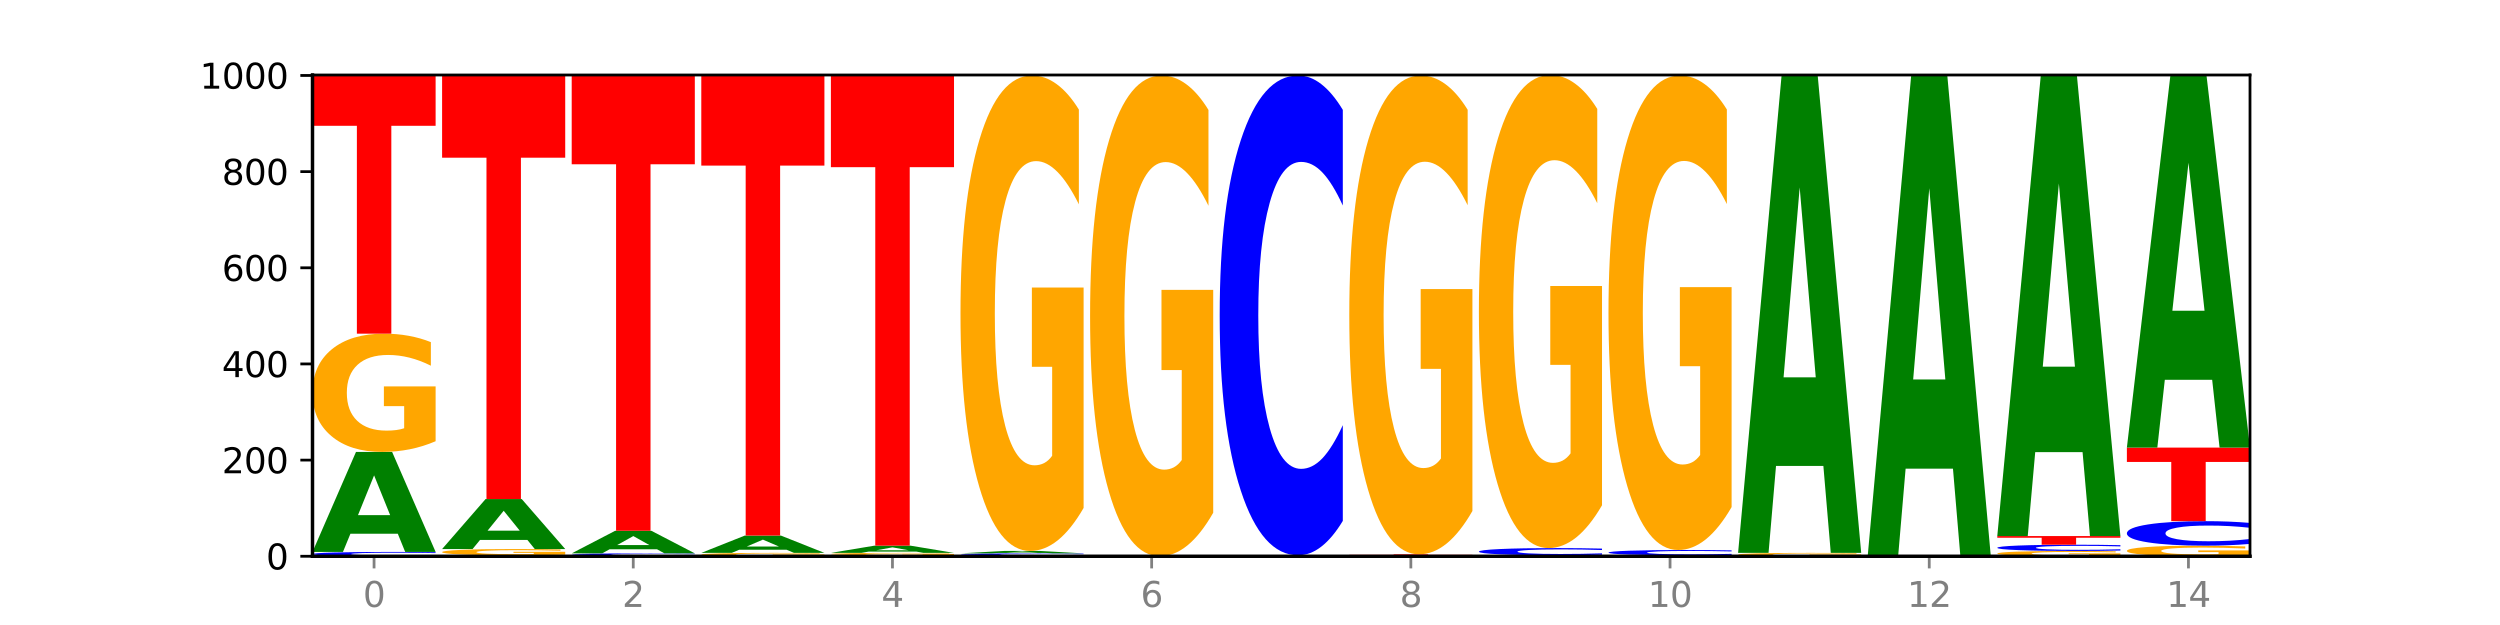 <?xml version="1.0" encoding="utf-8" standalone="no"?>
<!DOCTYPE svg PUBLIC "-//W3C//DTD SVG 1.1//EN"
  "http://www.w3.org/Graphics/SVG/1.1/DTD/svg11.dtd">
<svg xmlns:xlink="http://www.w3.org/1999/xlink" width="720pt" height="180pt" viewBox="0 0 720 180" xmlns="http://www.w3.org/2000/svg" version="1.1">
 <defs>
  <style type="text/css">*{stroke-linejoin: round; stroke-linecap: butt}</style>
 </defs>
 <g id="figure_1">
  <g id="patch_1">
   <path d="M 0 180 
L 720 180 
L 720 0 
L 0 0 
z
" style="fill: #ffffff"/>
  </g>
  <g id="axes_1">
   <g id="patch_2">
    <path d="M 90 160.2 
L 648 160.2 
L 648 21.6 
L 90 21.6 
z
" style="fill: #ffffff"/>
   </g>
   <g id="line2d_1">
    <path d="M 90 160.2 
L 648 160.2 
" clip-path="url(#p5a346dfff7)" style="fill: none; stroke: #000000; stroke-width: 0.5; stroke-linecap: square"/>
   </g>
   <g id="patch_3">
    <path d="M 125.458 160.111 
Q 122.492 160.155 119.285 160.177 
Q 116.078 160.2 112.585 160.2 
Q 102.168 160.2 96.084 160.032 
Q 90 159.864 90 159.577 
Q 90 159.289 96.084 159.122 
Q 102.168 158.954 112.585 158.954 
Q 116.078 158.954 119.285 158.976 
Q 122.492 158.999 125.458 159.043 
L 125.458 159.292 
Q 122.465 159.233 119.562 159.206 
Q 116.658 159.178 113.451 159.178 
Q 107.698 159.178 104.401 159.285 
Q 101.114 159.391 101.114 159.577 
Q 101.114 159.763 104.401 159.869 
Q 107.698 159.976 113.451 159.976 
Q 116.658 159.976 119.562 159.948 
Q 122.465 159.921 125.458 159.862 
L 125.458 160.111 
z
" clip-path="url(#p5a346dfff7)" style="fill: #0000ff"/>
   </g>
   <g id="patch_4">
    <path d="M 114.562 153.707 
L 100.925 153.707 
L 98.772 158.954 
L 90 158.954 
L 102.527 130.154 
L 112.931 130.154 
L 125.458 158.954 
L 116.693 158.954 
L 114.562 153.707 
z
M 103.1 148.362 
L 112.365 148.362 
L 107.74 136.906 
L 103.1 148.362 
z
" clip-path="url(#p5a346dfff7)" style="fill: #008000"/>
   </g>
   <g id="patch_5">
    <path d="M 125.458 127.072 
Q 121.882 128.613 118.036 129.387 
Q 114.19 130.154 110.089 130.154 
Q 100.823 130.154 95.412 125.566 
Q 90 120.979 90 113.134 
Q 90 105.197 95.507 100.645 
Q 101.022 96.092 110.614 96.092 
Q 114.309 96.092 117.694 96.711 
Q 121.088 97.324 124.091 98.534 
L 124.091 105.324 
Q 120.992 103.769 117.925 103.002 
Q 114.857 102.228 111.774 102.228 
Q 106.068 102.228 102.977 105.056 
Q 99.886 107.878 99.886 113.134 
Q 99.886 118.34 102.866 121.183 
Q 105.846 124.018 111.329 124.018 
Q 112.823 124.018 114.102 123.857 
Q 115.382 123.688 116.399 123.336 
L 116.399 116.961 
L 110.558 116.961 
L 110.558 111.283 
L 125.458 111.283 
L 125.458 127.072 
z
" clip-path="url(#p5a346dfff7)" style="fill: #ffa600"/>
   </g>
   <g id="patch_6">
    <path d="M 90 21.738 
L 125.458 21.738 
L 125.458 36.24 
L 112.701 36.24 
L 112.701 96.092 
L 102.781 96.092 
L 102.781 36.24 
L 90 36.24 
L 90 21.738 
z
" clip-path="url(#p5a346dfff7)" style="fill: #ff0000"/>
   </g>
   <g id="patch_7">
    <path d="M 162.783 160.18 
Q 159.817 160.19 156.609 160.195 
Q 153.402 160.2 149.909 160.2 
Q 139.492 160.2 133.408 160.163 
Q 127.324 160.125 127.324 160.062 
Q 127.324 159.998 133.408 159.96 
Q 139.492 159.923 149.909 159.923 
Q 153.402 159.923 156.609 159.928 
Q 159.817 159.933 162.783 159.943 
L 162.783 159.998 
Q 159.79 159.985 156.886 159.979 
Q 153.983 159.973 150.776 159.973 
Q 145.022 159.973 141.726 159.997 
Q 138.438 160.02 138.438 160.062 
Q 138.438 160.103 141.726 160.127 
Q 145.022 160.15 150.776 160.15 
Q 153.983 160.15 156.886 160.144 
Q 159.79 160.138 162.783 160.125 
L 162.783 160.18 
z
" clip-path="url(#p5a346dfff7)" style="fill: #0000ff"/>
   </g>
   <g id="patch_8">
    <path d="M 162.783 159.76 
Q 159.207 159.842 155.36 159.883 
Q 151.514 159.923 147.414 159.923 
Q 138.148 159.923 132.736 159.681 
Q 127.324 159.438 127.324 159.024 
Q 127.324 158.604 132.831 158.364 
Q 138.346 158.123 147.938 158.123 
Q 151.633 158.123 155.019 158.156 
Q 158.412 158.188 161.416 158.252 
L 161.416 158.611 
Q 158.317 158.529 155.249 158.488 
Q 152.182 158.447 149.098 158.447 
Q 143.393 158.447 140.301 158.597 
Q 137.21 158.746 137.21 159.024 
Q 137.21 159.299 140.19 159.449 
Q 143.17 159.599 148.653 159.599 
Q 150.147 159.599 151.427 159.59 
Q 152.706 159.581 153.723 159.563 
L 153.723 159.226 
L 147.883 159.226 
L 147.883 158.926 
L 162.783 158.926 
L 162.783 159.76 
z
" clip-path="url(#p5a346dfff7)" style="fill: #ffa600"/>
   </g>
   <g id="patch_9">
    <path d="M 151.886 155.5 
L 138.25 155.5 
L 136.097 158.123 
L 127.324 158.123 
L 139.852 143.723 
L 150.255 143.723 
L 162.783 158.123 
L 154.018 158.123 
L 151.886 155.5 
z
M 140.425 152.827 
L 149.69 152.827 
L 145.064 147.099 
L 140.425 152.827 
z
" clip-path="url(#p5a346dfff7)" style="fill: #008000"/>
   </g>
   <g id="patch_10">
    <path d="M 127.324 21.6 
L 162.783 21.6 
L 162.783 45.417 
L 150.026 45.417 
L 150.026 143.723 
L 140.106 143.723 
L 140.106 45.417 
L 127.324 45.417 
L 127.324 21.6 
z
" clip-path="url(#p5a346dfff7)" style="fill: #ff0000"/>
   </g>
   <g id="patch_11">
    <path d="M 200.107 160.175 
Q 196.531 160.187 192.685 160.194 
Q 188.839 160.2 184.738 160.2 
Q 175.472 160.2 170.061 160.163 
Q 164.649 160.125 164.649 160.062 
Q 164.649 159.997 170.156 159.96 
Q 175.671 159.923 185.263 159.923 
Q 188.958 159.923 192.343 159.928 
Q 195.736 159.933 198.74 159.943 
L 198.74 159.998 
Q 195.641 159.985 192.574 159.979 
Q 189.506 159.973 186.423 159.973 
Q 180.717 159.973 177.626 159.996 
Q 174.535 160.019 174.535 160.062 
Q 174.535 160.104 177.515 160.127 
Q 180.495 160.15 185.978 160.15 
Q 187.472 160.15 188.751 160.149 
Q 190.031 160.147 191.048 160.145 
L 191.048 160.093 
L 185.207 160.093 
L 185.207 160.047 
L 200.107 160.047 
L 200.107 160.175 
z
" clip-path="url(#p5a346dfff7)" style="fill: #ffa600"/>
   </g>
   <g id="patch_12">
    <path d="M 200.107 159.883 
Q 197.141 159.903 193.934 159.913 
Q 190.727 159.923 187.233 159.923 
Q 176.817 159.923 170.733 159.848 
Q 164.649 159.774 164.649 159.646 
Q 164.649 159.518 170.733 159.444 
Q 176.817 159.369 187.233 159.369 
Q 190.727 159.369 193.934 159.379 
Q 197.141 159.389 200.107 159.409 
L 200.107 159.519 
Q 197.114 159.493 194.211 159.481 
Q 191.307 159.469 188.1 159.469 
Q 182.347 159.469 179.05 159.516 
Q 175.762 159.563 175.762 159.646 
Q 175.762 159.729 179.05 159.776 
Q 182.347 159.823 188.1 159.823 
Q 191.307 159.823 194.211 159.811 
Q 197.114 159.799 200.107 159.773 
L 200.107 159.883 
z
" clip-path="url(#p5a346dfff7)" style="fill: #0000ff"/>
   </g>
   <g id="patch_13">
    <path d="M 189.211 158.184 
L 175.574 158.184 
L 173.421 159.369 
L 164.649 159.369 
L 177.176 152.862 
L 187.58 152.862 
L 200.107 159.369 
L 191.342 159.369 
L 189.211 158.184 
z
M 177.749 156.976 
L 187.014 156.976 
L 182.389 154.387 
L 177.749 156.976 
z
" clip-path="url(#p5a346dfff7)" style="fill: #008000"/>
   </g>
   <g id="patch_14">
    <path d="M 164.649 21.738 
L 200.107 21.738 
L 200.107 47.311 
L 187.35 47.311 
L 187.35 152.862 
L 177.43 152.862 
L 177.43 47.311 
L 164.649 47.311 
L 164.649 21.738 
z
" clip-path="url(#p5a346dfff7)" style="fill: #ff0000"/>
   </g>
   <g id="patch_15">
    <path d="M 237.431 160.112 
Q 233.855 160.156 230.009 160.178 
Q 226.163 160.2 222.063 160.2 
Q 212.797 160.2 207.385 160.069 
Q 201.973 159.939 201.973 159.716 
Q 201.973 159.49 207.48 159.36 
Q 212.995 159.231 222.587 159.231 
Q 226.282 159.231 229.668 159.248 
Q 233.061 159.266 236.065 159.3 
L 236.065 159.493 
Q 232.965 159.449 229.898 159.427 
Q 226.831 159.405 223.747 159.405 
Q 218.041 159.405 214.95 159.486 
Q 211.859 159.566 211.859 159.716 
Q 211.859 159.864 214.839 159.945 
Q 217.819 160.025 223.302 160.025 
Q 224.796 160.025 226.076 160.021 
Q 227.355 160.016 228.372 160.006 
L 228.372 159.825 
L 222.531 159.825 
L 222.531 159.663 
L 237.431 159.663 
L 237.431 160.112 
z
" clip-path="url(#p5a346dfff7)" style="fill: #ffa600"/>
   </g>
   <g id="patch_16">
    <path d="M 226.535 158.323 
L 212.899 158.323 
L 210.745 159.231 
L 201.973 159.231 
L 214.501 154.246 
L 224.904 154.246 
L 237.431 159.231 
L 228.667 159.231 
L 226.535 158.323 
z
M 215.073 157.398 
L 224.339 157.398 
L 219.713 155.415 
L 215.073 157.398 
z
" clip-path="url(#p5a346dfff7)" style="fill: #008000"/>
   </g>
   <g id="patch_17">
    <path d="M 201.973 21.877 
L 237.431 21.877 
L 237.431 47.693 
L 224.675 47.693 
L 224.675 154.246 
L 214.755 154.246 
L 214.755 47.693 
L 201.973 47.693 
L 201.973 21.877 
z
" clip-path="url(#p5a346dfff7)" style="fill: #ff0000"/>
   </g>
   <g id="patch_18">
    <path d="M 274.756 160.18 
Q 271.79 160.19 268.583 160.195 
Q 265.375 160.2 261.882 160.2 
Q 251.465 160.2 245.382 160.163 
Q 239.298 160.125 239.298 160.062 
Q 239.298 159.998 245.382 159.96 
Q 251.465 159.923 261.882 159.923 
Q 265.375 159.923 268.583 159.928 
Q 271.79 159.933 274.756 159.943 
L 274.756 159.998 
Q 271.763 159.985 268.86 159.979 
Q 265.956 159.973 262.749 159.973 
Q 256.995 159.973 253.699 159.997 
Q 250.411 160.02 250.411 160.062 
Q 250.411 160.103 253.699 160.127 
Q 256.995 160.15 262.749 160.15 
Q 265.956 160.15 268.86 160.144 
Q 271.763 160.138 274.756 160.125 
L 274.756 160.18 
z
" clip-path="url(#p5a346dfff7)" style="fill: #0000ff"/>
   </g>
   <g id="patch_19">
    <path d="M 274.756 159.86 
Q 271.18 159.892 267.334 159.907 
Q 263.487 159.923 259.387 159.923 
Q 250.121 159.923 244.709 159.83 
Q 239.298 159.737 239.298 159.577 
Q 239.298 159.416 244.805 159.323 
Q 250.32 159.231 259.911 159.231 
Q 263.607 159.231 266.992 159.243 
Q 270.385 159.256 273.389 159.28 
L 273.389 159.418 
Q 270.29 159.387 267.222 159.371 
Q 264.155 159.355 261.072 159.355 
Q 255.366 159.355 252.275 159.413 
Q 249.183 159.47 249.183 159.577 
Q 249.183 159.683 252.163 159.741 
Q 255.143 159.798 260.627 159.798 
Q 262.121 159.798 263.4 159.795 
Q 264.679 159.792 265.697 159.785 
L 265.697 159.655 
L 259.856 159.655 
L 259.856 159.54 
L 274.756 159.54 
L 274.756 159.86 
z
" clip-path="url(#p5a346dfff7)" style="fill: #ffa600"/>
   </g>
   <g id="patch_20">
    <path d="M 263.86 158.852 
L 250.223 158.852 
L 248.07 159.231 
L 239.298 159.231 
L 251.825 157.154 
L 262.228 157.154 
L 274.756 159.231 
L 265.991 159.231 
L 263.86 158.852 
z
M 252.398 158.467 
L 261.663 158.467 
L 257.038 157.641 
L 252.398 158.467 
z
" clip-path="url(#p5a346dfff7)" style="fill: #008000"/>
   </g>
   <g id="patch_21">
    <path d="M 239.298 21.738 
L 274.756 21.738 
L 274.756 48.148 
L 261.999 48.148 
L 261.999 157.154 
L 252.079 157.154 
L 252.079 48.148 
L 239.298 48.148 
L 239.298 21.738 
z
" clip-path="url(#p5a346dfff7)" style="fill: #ff0000"/>
   </g>
   <g id="patch_22">
    <path d="M 276.622 159.923 
L 312.08 159.923 
L 312.08 159.977 
L 299.324 159.977 
L 299.324 160.2 
L 289.404 160.2 
L 289.404 159.977 
L 276.622 159.977 
L 276.622 159.923 
z
" clip-path="url(#p5a346dfff7)" style="fill: #ff0000"/>
   </g>
   <g id="patch_23">
    <path d="M 312.08 159.883 
Q 309.114 159.903 305.907 159.913 
Q 302.7 159.923 299.207 159.923 
Q 288.79 159.923 282.706 159.848 
Q 276.622 159.774 276.622 159.646 
Q 276.622 159.518 282.706 159.444 
Q 288.79 159.369 299.207 159.369 
Q 302.7 159.369 305.907 159.379 
Q 309.114 159.389 312.08 159.409 
L 312.08 159.519 
Q 309.087 159.493 306.184 159.481 
Q 303.28 159.469 300.073 159.469 
Q 294.32 159.469 291.023 159.516 
Q 287.736 159.563 287.736 159.646 
Q 287.736 159.729 291.023 159.776 
Q 294.32 159.823 300.073 159.823 
Q 303.28 159.823 306.184 159.811 
Q 309.087 159.799 312.08 159.773 
L 312.08 159.883 
z
" clip-path="url(#p5a346dfff7)" style="fill: #0000ff"/>
   </g>
   <g id="patch_24">
    <path d="M 301.184 159.243 
L 287.547 159.243 
L 285.394 159.369 
L 276.622 159.369 
L 289.15 158.677 
L 299.553 158.677 
L 312.08 159.369 
L 303.315 159.369 
L 301.184 159.243 
z
M 289.722 159.115 
L 298.987 159.115 
L 294.362 158.839 
L 289.722 159.115 
z
" clip-path="url(#p5a346dfff7)" style="fill: #008000"/>
   </g>
   <g id="patch_25">
    <path d="M 312.08 146.287 
Q 308.504 152.482 304.658 155.594 
Q 300.812 158.677 296.711 158.677 
Q 287.445 158.677 282.034 140.234 
Q 276.622 121.79 276.622 90.25 
Q 276.622 58.342 282.129 40.04 
Q 287.644 21.738 297.236 21.738 
Q 300.931 21.738 304.316 24.228 
Q 307.71 26.689 310.713 31.554 
L 310.713 58.851 
Q 307.614 52.6 304.547 49.517 
Q 301.479 46.405 298.396 46.405 
Q 292.69 46.405 289.599 57.776 
Q 286.508 69.12 286.508 90.25 
Q 286.508 111.183 289.488 122.611 
Q 292.468 134.01 297.951 134.01 
Q 299.445 134.01 300.724 133.36 
Q 302.004 132.681 303.021 131.267 
L 303.021 105.638 
L 297.18 105.638 
L 297.18 82.811 
L 312.08 82.811 
L 312.08 146.287 
z
" clip-path="url(#p5a346dfff7)" style="fill: #ffa600"/>
   </g>
   <g id="patch_26">
    <path d="M 349.405 147.672 
Q 345.829 153.936 341.982 157.082 
Q 338.136 160.2 334.036 160.2 
Q 324.77 160.2 319.358 141.552 
Q 313.946 122.903 313.946 91.012 
Q 313.946 58.749 319.454 40.244 
Q 324.969 21.738 334.56 21.738 
Q 338.255 21.738 341.641 24.255 
Q 345.034 26.744 348.038 31.663 
L 348.038 59.264 
Q 344.939 52.943 341.871 49.825 
Q 338.804 46.679 335.72 46.679 
Q 330.015 46.679 326.923 58.177 
Q 323.832 69.647 323.832 91.012 
Q 323.832 112.177 326.812 123.733 
Q 329.792 135.259 335.275 135.259 
Q 336.769 135.259 338.049 134.601 
Q 339.328 133.915 340.345 132.485 
L 340.345 106.572 
L 334.505 106.572 
L 334.505 83.49 
L 349.405 83.49 
L 349.405 147.672 
z
" clip-path="url(#p5a346dfff7)" style="fill: #ffa600"/>
   </g>
   <g id="patch_27">
    <path d="M 375.833 160.15 
L 362.196 160.15 
L 360.043 160.2 
L 351.271 160.2 
L 363.798 159.923 
L 374.202 159.923 
L 386.729 160.2 
L 377.964 160.2 
L 375.833 160.15 
z
M 364.371 160.098 
L 373.636 160.098 
L 369.011 159.988 
L 364.371 160.098 
z
" clip-path="url(#p5a346dfff7)" style="fill: #008000"/>
   </g>
   <g id="patch_28">
    <path d="M 386.729 150.018 
Q 383.763 154.928 380.556 157.411 
Q 377.349 159.923 373.856 159.923 
Q 363.439 159.923 357.355 141.312 
Q 351.271 122.701 351.271 90.874 
Q 351.271 58.932 357.355 40.35 
Q 363.439 21.738 373.856 21.738 
Q 377.349 21.738 380.556 24.25 
Q 383.763 26.734 386.729 31.643 
L 386.729 59.189 
Q 383.736 52.681 380.833 49.655 
Q 377.929 46.629 374.722 46.629 
Q 368.969 46.629 365.672 58.418 
Q 362.385 70.179 362.385 90.874 
Q 362.385 111.483 365.672 123.272 
Q 368.969 135.032 374.722 135.032 
Q 377.929 135.032 380.833 132.006 
Q 383.736 128.952 386.729 122.444 
L 386.729 150.018 
z
" clip-path="url(#p5a346dfff7)" style="fill: #0000ff"/>
   </g>
   <g id="patch_29">
    <path d="M 413.157 160.15 
L 399.521 160.15 
L 397.367 160.2 
L 388.595 160.2 
L 401.123 159.923 
L 411.526 159.923 
L 424.054 160.2 
L 415.289 160.2 
L 413.157 160.15 
z
M 401.695 160.098 
L 410.961 160.098 
L 406.335 159.988 
L 401.695 160.098 
z
" clip-path="url(#p5a346dfff7)" style="fill: #008000"/>
   </g>
   <g id="patch_30">
    <path d="M 388.595 159.646 
L 424.054 159.646 
L 424.054 159.7 
L 411.297 159.7 
L 411.297 159.923 
L 401.377 159.923 
L 401.377 159.7 
L 388.595 159.7 
L 388.595 159.646 
z
" clip-path="url(#p5a346dfff7)" style="fill: #ff0000"/>
   </g>
   <g id="patch_31">
    <path d="M 424.054 147.169 
Q 420.477 153.407 416.631 156.541 
Q 412.785 159.646 408.685 159.646 
Q 399.419 159.646 394.007 141.072 
Q 388.595 122.499 388.595 90.735 
Q 388.595 58.601 394.102 40.17 
Q 399.617 21.738 409.209 21.738 
Q 412.904 21.738 416.29 24.245 
Q 419.683 26.724 422.687 31.624 
L 422.687 59.114 
Q 419.587 52.818 416.52 49.713 
Q 413.453 46.58 410.369 46.58 
Q 404.664 46.58 401.572 58.031 
Q 398.481 69.455 398.481 90.735 
Q 398.481 111.816 401.461 123.325 
Q 404.441 134.805 409.924 134.805 
Q 411.418 134.805 412.698 134.15 
Q 413.977 133.466 414.994 132.042 
L 414.994 106.232 
L 409.153 106.232 
L 409.153 83.243 
L 424.054 83.243 
L 424.054 147.169 
z
" clip-path="url(#p5a346dfff7)" style="fill: #ffa600"/>
   </g>
   <g id="patch_32">
    <path d="M 450.482 160.15 
L 436.845 160.15 
L 434.692 160.2 
L 425.92 160.2 
L 438.447 159.923 
L 448.85 159.923 
L 461.378 160.2 
L 452.613 160.2 
L 450.482 160.15 
z
M 439.02 160.098 
L 448.285 160.098 
L 443.66 159.988 
L 439.02 160.098 
z
" clip-path="url(#p5a346dfff7)" style="fill: #008000"/>
   </g>
   <g id="patch_33">
    <path d="M 461.378 159.774 
Q 458.412 159.848 455.205 159.885 
Q 451.997 159.923 448.504 159.923 
Q 438.088 159.923 432.004 159.643 
Q 425.92 159.364 425.92 158.885 
Q 425.92 158.405 432.004 158.126 
Q 438.088 157.846 448.504 157.846 
Q 451.997 157.846 455.205 157.884 
Q 458.412 157.921 461.378 157.995 
L 461.378 158.409 
Q 458.385 158.311 455.482 158.266 
Q 452.578 158.22 449.371 158.22 
Q 443.618 158.22 440.321 158.397 
Q 437.033 158.574 437.033 158.885 
Q 437.033 159.195 440.321 159.372 
Q 443.618 159.549 449.371 159.549 
Q 452.578 159.549 455.482 159.503 
Q 458.385 159.458 461.378 159.36 
L 461.378 159.774 
z
" clip-path="url(#p5a346dfff7)" style="fill: #0000ff"/>
   </g>
   <g id="patch_34">
    <path d="M 461.378 145.519 
Q 457.802 151.683 453.956 154.778 
Q 450.11 157.846 446.009 157.846 
Q 436.743 157.846 431.331 139.496 
Q 425.92 121.146 425.92 89.765 
Q 425.92 58.019 431.427 39.809 
Q 436.942 21.6 446.533 21.6 
Q 450.229 21.6 453.614 24.077 
Q 457.007 26.525 460.011 31.366 
L 460.011 58.525 
Q 456.912 52.305 453.844 49.238 
Q 450.777 46.142 447.694 46.142 
Q 441.988 46.142 438.897 57.456 
Q 435.805 68.742 435.805 89.765 
Q 435.805 110.592 438.785 121.962 
Q 441.765 133.304 447.249 133.304 
Q 448.743 133.304 450.022 132.657 
Q 451.302 131.982 452.319 130.574 
L 452.319 105.076 
L 446.478 105.076 
L 446.478 82.363 
L 461.378 82.363 
L 461.378 145.519 
z
" clip-path="url(#p5a346dfff7)" style="fill: #ffa600"/>
   </g>
   <g id="patch_35">
    <path d="M 463.244 159.923 
L 498.702 159.923 
L 498.702 159.977 
L 485.946 159.977 
L 485.946 160.2 
L 476.026 160.2 
L 476.026 159.977 
L 463.244 159.977 
L 463.244 159.923 
z
" clip-path="url(#p5a346dfff7)" style="fill: #ff0000"/>
   </g>
   <g id="patch_36">
    <path d="M 498.702 159.814 
Q 495.736 159.868 492.529 159.895 
Q 489.322 159.923 485.829 159.923 
Q 475.412 159.923 469.328 159.718 
Q 463.244 159.513 463.244 159.162 
Q 463.244 158.81 469.328 158.605 
Q 475.412 158.4 485.829 158.4 
Q 489.322 158.4 492.529 158.428 
Q 495.736 158.455 498.702 158.509 
L 498.702 158.813 
Q 495.71 158.741 492.806 158.708 
Q 489.903 158.674 486.695 158.674 
Q 480.942 158.674 477.645 158.804 
Q 474.358 158.934 474.358 159.162 
Q 474.358 159.389 477.645 159.519 
Q 480.942 159.649 486.695 159.649 
Q 489.903 159.649 492.806 159.615 
Q 495.71 159.582 498.702 159.51 
L 498.702 159.814 
z
" clip-path="url(#p5a346dfff7)" style="fill: #0000ff"/>
   </g>
   <g id="patch_37">
    <path d="M 498.702 146.035 
Q 495.126 152.218 491.28 155.323 
Q 487.434 158.4 483.333 158.4 
Q 474.068 158.4 468.656 139.994 
Q 463.244 121.588 463.244 90.112 
Q 463.244 58.268 468.751 40.003 
Q 474.266 21.738 483.858 21.738 
Q 487.553 21.738 490.938 24.223 
Q 494.332 26.679 497.336 31.534 
L 497.336 58.776 
Q 494.236 52.537 491.169 49.46 
Q 488.101 46.355 485.018 46.355 
Q 479.312 46.355 476.221 57.704 
Q 473.13 69.024 473.13 90.112 
Q 473.13 111.002 476.11 122.407 
Q 479.09 133.783 484.573 133.783 
Q 486.067 133.783 487.347 133.134 
Q 488.626 132.457 489.643 131.045 
L 489.643 105.469 
L 483.802 105.469 
L 483.802 82.687 
L 498.702 82.687 
L 498.702 146.035 
z
" clip-path="url(#p5a346dfff7)" style="fill: #ffa600"/>
   </g>
   <g id="patch_38">
    <path d="M 536.027 160.112 
Q 532.451 160.156 528.605 160.178 
Q 524.758 160.2 520.658 160.2 
Q 511.392 160.2 505.98 160.069 
Q 500.569 159.939 500.569 159.716 
Q 500.569 159.49 506.076 159.36 
Q 511.591 159.231 521.182 159.231 
Q 524.878 159.231 528.263 159.248 
Q 531.656 159.266 534.66 159.3 
L 534.66 159.493 
Q 531.561 159.449 528.493 159.427 
Q 525.426 159.405 522.343 159.405 
Q 516.637 159.405 513.546 159.486 
Q 510.454 159.566 510.454 159.716 
Q 510.454 159.864 513.434 159.945 
Q 516.414 160.025 521.898 160.025 
Q 523.391 160.025 524.671 160.021 
Q 525.95 160.016 526.968 160.006 
L 526.968 159.825 
L 521.127 159.825 
L 521.127 159.663 
L 536.027 159.663 
L 536.027 160.112 
z
" clip-path="url(#p5a346dfff7)" style="fill: #ffa600"/>
   </g>
   <g id="patch_39">
    <path d="M 525.13 134.184 
L 511.494 134.184 
L 509.341 159.231 
L 500.569 159.231 
L 513.096 21.738 
L 523.499 21.738 
L 536.027 159.231 
L 527.262 159.231 
L 525.13 134.184 
z
M 513.669 108.666 
L 522.934 108.666 
L 518.309 53.975 
L 513.669 108.666 
z
" clip-path="url(#p5a346dfff7)" style="fill: #008000"/>
   </g>
   <g id="patch_40">
    <path d="M 562.455 134.977 
L 548.818 134.977 
L 546.665 160.2 
L 537.893 160.2 
L 550.42 21.738 
L 560.824 21.738 
L 573.351 160.2 
L 564.586 160.2 
L 562.455 134.977 
z
M 550.993 109.278 
L 560.258 109.278 
L 555.633 54.202 
L 550.993 109.278 
z
" clip-path="url(#p5a346dfff7)" style="fill: #008000"/>
   </g>
   <g id="patch_41">
    <path d="M 610.676 160.062 
Q 607.1 160.131 603.253 160.166 
Q 599.407 160.2 595.307 160.2 
Q 586.041 160.2 580.629 159.995 
Q 575.217 159.79 575.217 159.439 
Q 575.217 159.084 580.724 158.88 
Q 586.239 158.677 595.831 158.677 
Q 599.526 158.677 602.912 158.705 
Q 606.305 158.732 609.309 158.786 
L 609.309 159.09 
Q 606.21 159.02 603.142 158.986 
Q 600.075 158.951 596.991 158.951 
Q 591.286 158.951 588.194 159.078 
Q 585.103 159.204 585.103 159.439 
Q 585.103 159.672 588.083 159.799 
Q 591.063 159.926 596.546 159.926 
Q 598.04 159.926 599.32 159.918 
Q 600.599 159.911 601.616 159.895 
L 601.616 159.61 
L 595.776 159.61 
L 595.776 159.356 
L 610.676 159.356 
L 610.676 160.062 
z
" clip-path="url(#p5a346dfff7)" style="fill: #ffa600"/>
   </g>
   <g id="patch_42">
    <path d="M 610.676 158.548 
Q 607.71 158.612 604.502 158.644 
Q 601.295 158.677 597.802 158.677 
Q 587.385 158.677 581.301 158.434 
Q 575.217 158.192 575.217 157.777 
Q 575.217 157.361 581.301 157.119 
Q 587.385 156.877 597.802 156.877 
Q 601.295 156.877 604.502 156.91 
Q 607.71 156.942 610.676 157.006 
L 610.676 157.365 
Q 607.683 157.28 604.779 157.241 
Q 601.876 157.201 598.669 157.201 
Q 592.915 157.201 589.619 157.355 
Q 586.331 157.508 586.331 157.777 
Q 586.331 158.046 589.619 158.2 
Q 592.915 158.353 598.669 158.353 
Q 601.876 158.353 604.779 158.313 
Q 607.683 158.273 610.676 158.189 
L 610.676 158.548 
z
" clip-path="url(#p5a346dfff7)" style="fill: #0000ff"/>
   </g>
   <g id="patch_43">
    <path d="M 575.217 154.385 
L 610.676 154.385 
L 610.676 154.871 
L 597.919 154.871 
L 597.919 156.877 
L 587.999 156.877 
L 587.999 154.871 
L 575.217 154.871 
L 575.217 154.385 
z
" clip-path="url(#p5a346dfff7)" style="fill: #ff0000"/>
   </g>
   <g id="patch_44">
    <path d="M 599.779 130.221 
L 586.143 130.221 
L 583.99 154.385 
L 575.217 154.385 
L 587.745 21.738 
L 598.148 21.738 
L 610.676 154.385 
L 601.911 154.385 
L 599.779 130.221 
z
M 588.318 105.602 
L 597.583 105.602 
L 592.957 52.839 
L 588.318 105.602 
z
" clip-path="url(#p5a346dfff7)" style="fill: #008000"/>
   </g>
   <g id="patch_45">
    <path d="M 648 159.924 
Q 644.424 160.062 640.578 160.131 
Q 636.732 160.2 632.631 160.2 
Q 623.365 160.2 617.954 159.79 
Q 612.542 159.379 612.542 158.678 
Q 612.542 157.968 618.049 157.561 
Q 623.564 157.154 633.156 157.154 
Q 636.851 157.154 640.236 157.209 
Q 643.629 157.264 646.633 157.372 
L 646.633 157.979 
Q 643.534 157.84 640.467 157.772 
Q 637.399 157.703 634.316 157.703 
Q 628.61 157.703 625.519 157.955 
Q 622.428 158.208 622.428 158.678 
Q 622.428 159.144 625.408 159.398 
Q 628.388 159.651 633.871 159.651 
Q 635.365 159.651 636.644 159.637 
Q 637.924 159.622 638.941 159.59 
L 638.941 159.02 
L 633.1 159.02 
L 633.1 158.512 
L 648 158.512 
L 648 159.924 
z
" clip-path="url(#p5a346dfff7)" style="fill: #ffa600"/>
   </g>
   <g id="patch_46">
    <path d="M 648 156.648 
Q 645.034 156.899 641.827 157.025 
Q 638.62 157.154 635.126 157.154 
Q 624.71 157.154 618.626 156.203 
Q 612.542 155.252 612.542 153.625 
Q 612.542 151.993 618.626 151.043 
Q 624.71 150.092 635.126 150.092 
Q 638.62 150.092 641.827 150.221 
Q 645.034 150.348 648 150.598 
L 648 152.006 
Q 645.007 151.674 642.104 151.519 
Q 639.2 151.364 635.993 151.364 
Q 630.24 151.364 626.943 151.967 
Q 623.655 152.568 623.655 153.625 
Q 623.655 154.678 626.943 155.281 
Q 630.24 155.882 635.993 155.882 
Q 639.2 155.882 642.104 155.727 
Q 645.007 155.571 648 155.239 
L 648 156.648 
z
" clip-path="url(#p5a346dfff7)" style="fill: #0000ff"/>
   </g>
   <g id="patch_47">
    <path d="M 612.542 128.908 
L 648 128.908 
L 648 133.039 
L 635.243 133.039 
L 635.243 150.092 
L 625.323 150.092 
L 625.323 133.039 
L 612.542 133.039 
L 612.542 128.908 
z
" clip-path="url(#p5a346dfff7)" style="fill: #ff0000"/>
   </g>
   <g id="patch_48">
    <path d="M 637.104 109.385 
L 623.467 109.385 
L 621.314 128.908 
L 612.542 128.908 
L 625.069 21.738 
L 635.473 21.738 
L 648 128.908 
L 639.235 128.908 
L 637.104 109.385 
z
M 625.642 89.494 
L 634.907 89.494 
L 630.282 46.866 
L 625.642 89.494 
z
" clip-path="url(#p5a346dfff7)" style="fill: #008000"/>
   </g>
   <g id="matplotlib.axis_1">
    <g id="xtick_1">
     <g id="line2d_2">
      <defs>
       <path id="m9142d7b788" d="M 0 0 
L 0 3.5 
" style="stroke: #808080; stroke-width: 0.8"/>
      </defs>
      <g>
       <use xlink:href="#m9142d7b788" x="107.729" y="160.2" style="fill: #808080; stroke: #808080; stroke-width: 0.8"/>
      </g>
     </g>
     <g id="text_1">
      <!-- 0 -->
      <g style="fill: #808080" transform="translate(104.548 174.798) scale(0.1 -0.1)">
       <defs>
        <path id="DejaVuSans-30" d="M 2034 4250 
Q 1547 4250 1301 3770 
Q 1056 3291 1056 2328 
Q 1056 1369 1301 889 
Q 1547 409 2034 409 
Q 2525 409 2770 889 
Q 3016 1369 3016 2328 
Q 3016 3291 2770 3770 
Q 2525 4250 2034 4250 
z
M 2034 4750 
Q 2819 4750 3233 4129 
Q 3647 3509 3647 2328 
Q 3647 1150 3233 529 
Q 2819 -91 2034 -91 
Q 1250 -91 836 529 
Q 422 1150 422 2328 
Q 422 3509 836 4129 
Q 1250 4750 2034 4750 
z
" transform="scale(0.016)"/>
       </defs>
       <use xlink:href="#DejaVuSans-30"/>
      </g>
     </g>
    </g>
    <g id="xtick_2">
     <g id="line2d_3">
      <g>
       <use xlink:href="#m9142d7b788" x="182.378" y="160.2" style="fill: #808080; stroke: #808080; stroke-width: 0.8"/>
      </g>
     </g>
     <g id="text_2">
      <!-- 2 -->
      <g style="fill: #808080" transform="translate(179.197 174.798) scale(0.1 -0.1)">
       <defs>
        <path id="DejaVuSans-32" d="M 1228 531 
L 3431 531 
L 3431 0 
L 469 0 
L 469 531 
Q 828 903 1448 1529 
Q 2069 2156 2228 2338 
Q 2531 2678 2651 2914 
Q 2772 3150 2772 3378 
Q 2772 3750 2511 3984 
Q 2250 4219 1831 4219 
Q 1534 4219 1204 4116 
Q 875 4013 500 3803 
L 500 4441 
Q 881 4594 1212 4672 
Q 1544 4750 1819 4750 
Q 2544 4750 2975 4387 
Q 3406 4025 3406 3419 
Q 3406 3131 3298 2873 
Q 3191 2616 2906 2266 
Q 2828 2175 2409 1742 
Q 1991 1309 1228 531 
z
" transform="scale(0.016)"/>
       </defs>
       <use xlink:href="#DejaVuSans-32"/>
      </g>
     </g>
    </g>
    <g id="xtick_3">
     <g id="line2d_4">
      <g>
       <use xlink:href="#m9142d7b788" x="257.027" y="160.2" style="fill: #808080; stroke: #808080; stroke-width: 0.8"/>
      </g>
     </g>
     <g id="text_3">
      <!-- 4 -->
      <g style="fill: #808080" transform="translate(253.846 174.798) scale(0.1 -0.1)">
       <defs>
        <path id="DejaVuSans-34" d="M 2419 4116 
L 825 1625 
L 2419 1625 
L 2419 4116 
z
M 2253 4666 
L 3047 4666 
L 3047 1625 
L 3713 1625 
L 3713 1100 
L 3047 1100 
L 3047 0 
L 2419 0 
L 2419 1100 
L 313 1100 
L 313 1709 
L 2253 4666 
z
" transform="scale(0.016)"/>
       </defs>
       <use xlink:href="#DejaVuSans-34"/>
      </g>
     </g>
    </g>
    <g id="xtick_4">
     <g id="line2d_5">
      <g>
       <use xlink:href="#m9142d7b788" x="331.676" y="160.2" style="fill: #808080; stroke: #808080; stroke-width: 0.8"/>
      </g>
     </g>
     <g id="text_4">
      <!-- 6 -->
      <g style="fill: #808080" transform="translate(328.494 174.798) scale(0.1 -0.1)">
       <defs>
        <path id="DejaVuSans-36" d="M 2113 2584 
Q 1688 2584 1439 2293 
Q 1191 2003 1191 1497 
Q 1191 994 1439 701 
Q 1688 409 2113 409 
Q 2538 409 2786 701 
Q 3034 994 3034 1497 
Q 3034 2003 2786 2293 
Q 2538 2584 2113 2584 
z
M 3366 4563 
L 3366 3988 
Q 3128 4100 2886 4159 
Q 2644 4219 2406 4219 
Q 1781 4219 1451 3797 
Q 1122 3375 1075 2522 
Q 1259 2794 1537 2939 
Q 1816 3084 2150 3084 
Q 2853 3084 3261 2657 
Q 3669 2231 3669 1497 
Q 3669 778 3244 343 
Q 2819 -91 2113 -91 
Q 1303 -91 875 529 
Q 447 1150 447 2328 
Q 447 3434 972 4092 
Q 1497 4750 2381 4750 
Q 2619 4750 2861 4703 
Q 3103 4656 3366 4563 
z
" transform="scale(0.016)"/>
       </defs>
       <use xlink:href="#DejaVuSans-36"/>
      </g>
     </g>
    </g>
    <g id="xtick_5">
     <g id="line2d_6">
      <g>
       <use xlink:href="#m9142d7b788" x="406.324" y="160.2" style="fill: #808080; stroke: #808080; stroke-width: 0.8"/>
      </g>
     </g>
     <g id="text_5">
      <!-- 8 -->
      <g style="fill: #808080" transform="translate(403.143 174.798) scale(0.1 -0.1)">
       <defs>
        <path id="DejaVuSans-38" d="M 2034 2216 
Q 1584 2216 1326 1975 
Q 1069 1734 1069 1313 
Q 1069 891 1326 650 
Q 1584 409 2034 409 
Q 2484 409 2743 651 
Q 3003 894 3003 1313 
Q 3003 1734 2745 1975 
Q 2488 2216 2034 2216 
z
M 1403 2484 
Q 997 2584 770 2862 
Q 544 3141 544 3541 
Q 544 4100 942 4425 
Q 1341 4750 2034 4750 
Q 2731 4750 3128 4425 
Q 3525 4100 3525 3541 
Q 3525 3141 3298 2862 
Q 3072 2584 2669 2484 
Q 3125 2378 3379 2068 
Q 3634 1759 3634 1313 
Q 3634 634 3220 271 
Q 2806 -91 2034 -91 
Q 1263 -91 848 271 
Q 434 634 434 1313 
Q 434 1759 690 2068 
Q 947 2378 1403 2484 
z
M 1172 3481 
Q 1172 3119 1398 2916 
Q 1625 2713 2034 2713 
Q 2441 2713 2670 2916 
Q 2900 3119 2900 3481 
Q 2900 3844 2670 4047 
Q 2441 4250 2034 4250 
Q 1625 4250 1398 4047 
Q 1172 3844 1172 3481 
z
" transform="scale(0.016)"/>
       </defs>
       <use xlink:href="#DejaVuSans-38"/>
      </g>
     </g>
    </g>
    <g id="xtick_6">
     <g id="line2d_7">
      <g>
       <use xlink:href="#m9142d7b788" x="480.973" y="160.2" style="fill: #808080; stroke: #808080; stroke-width: 0.8"/>
      </g>
     </g>
     <g id="text_6">
      <!-- 10 -->
      <g style="fill: #808080" transform="translate(474.611 174.798) scale(0.1 -0.1)">
       <defs>
        <path id="DejaVuSans-31" d="M 794 531 
L 1825 531 
L 1825 4091 
L 703 3866 
L 703 4441 
L 1819 4666 
L 2450 4666 
L 2450 531 
L 3481 531 
L 3481 0 
L 794 0 
L 794 531 
z
" transform="scale(0.016)"/>
       </defs>
       <use xlink:href="#DejaVuSans-31"/>
       <use xlink:href="#DejaVuSans-30" x="63.623"/>
      </g>
     </g>
    </g>
    <g id="xtick_7">
     <g id="line2d_8">
      <g>
       <use xlink:href="#m9142d7b788" x="555.622" y="160.2" style="fill: #808080; stroke: #808080; stroke-width: 0.8"/>
      </g>
     </g>
     <g id="text_7">
      <!-- 12 -->
      <g style="fill: #808080" transform="translate(549.26 174.798) scale(0.1 -0.1)">
       <use xlink:href="#DejaVuSans-31"/>
       <use xlink:href="#DejaVuSans-32" x="63.623"/>
      </g>
     </g>
    </g>
    <g id="xtick_8">
     <g id="line2d_9">
      <g>
       <use xlink:href="#m9142d7b788" x="630.271" y="160.2" style="fill: #808080; stroke: #808080; stroke-width: 0.8"/>
      </g>
     </g>
     <g id="text_8">
      <!-- 14 -->
      <g style="fill: #808080" transform="translate(623.908 174.798) scale(0.1 -0.1)">
       <use xlink:href="#DejaVuSans-31"/>
       <use xlink:href="#DejaVuSans-34" x="63.623"/>
      </g>
     </g>
    </g>
   </g>
   <g id="matplotlib.axis_2">
    <g id="ytick_1">
     <g id="line2d_10">
      <defs>
       <path id="m7714da8e2c" d="M 0 0 
L -3.5 0 
" style="stroke: #000000; stroke-width: 0.8"/>
      </defs>
      <g>
       <use xlink:href="#m7714da8e2c" x="90" y="160.2" style="stroke: #000000; stroke-width: 0.8"/>
      </g>
     </g>
     <g id="text_9">
      <!-- 0 -->
      <g transform="translate(76.638 163.999) scale(0.1 -0.1)">
       <use xlink:href="#DejaVuSans-30"/>
      </g>
     </g>
    </g>
    <g id="ytick_2">
     <g id="line2d_11">
      <g>
       <use xlink:href="#m7714da8e2c" x="90" y="132.508" style="stroke: #000000; stroke-width: 0.8"/>
      </g>
     </g>
     <g id="text_10">
      <!-- 200 -->
      <g transform="translate(63.913 136.307) scale(0.1 -0.1)">
       <use xlink:href="#DejaVuSans-32"/>
       <use xlink:href="#DejaVuSans-30" x="63.623"/>
       <use xlink:href="#DejaVuSans-30" x="127.246"/>
      </g>
     </g>
    </g>
    <g id="ytick_3">
     <g id="line2d_12">
      <g>
       <use xlink:href="#m7714da8e2c" x="90" y="104.815" style="stroke: #000000; stroke-width: 0.8"/>
      </g>
     </g>
     <g id="text_11">
      <!-- 400 -->
      <g transform="translate(63.913 108.615) scale(0.1 -0.1)">
       <use xlink:href="#DejaVuSans-34"/>
       <use xlink:href="#DejaVuSans-30" x="63.623"/>
       <use xlink:href="#DejaVuSans-30" x="127.246"/>
      </g>
     </g>
    </g>
    <g id="ytick_4">
     <g id="line2d_13">
      <g>
       <use xlink:href="#m7714da8e2c" x="90" y="77.123" style="stroke: #000000; stroke-width: 0.8"/>
      </g>
     </g>
     <g id="text_12">
      <!-- 600 -->
      <g transform="translate(63.913 80.922) scale(0.1 -0.1)">
       <use xlink:href="#DejaVuSans-36"/>
       <use xlink:href="#DejaVuSans-30" x="63.623"/>
       <use xlink:href="#DejaVuSans-30" x="127.246"/>
      </g>
     </g>
    </g>
    <g id="ytick_5">
     <g id="line2d_14">
      <g>
       <use xlink:href="#m7714da8e2c" x="90" y="49.431" style="stroke: #000000; stroke-width: 0.8"/>
      </g>
     </g>
     <g id="text_13">
      <!-- 800 -->
      <g transform="translate(63.913 53.23) scale(0.1 -0.1)">
       <use xlink:href="#DejaVuSans-38"/>
       <use xlink:href="#DejaVuSans-30" x="63.623"/>
       <use xlink:href="#DejaVuSans-30" x="127.246"/>
      </g>
     </g>
    </g>
    <g id="ytick_6">
     <g id="line2d_15">
      <g>
       <use xlink:href="#m7714da8e2c" x="90" y="21.738" style="stroke: #000000; stroke-width: 0.8"/>
      </g>
     </g>
     <g id="text_14">
      <!-- 1000 -->
      <g transform="translate(57.55 25.538) scale(0.1 -0.1)">
       <use xlink:href="#DejaVuSans-31"/>
       <use xlink:href="#DejaVuSans-30" x="63.623"/>
       <use xlink:href="#DejaVuSans-30" x="127.246"/>
       <use xlink:href="#DejaVuSans-30" x="190.869"/>
      </g>
     </g>
    </g>
   </g>
   <g id="patch_49">
    <path d="M 90 160.2 
L 90 21.6 
" style="fill: none; stroke: #000000; stroke-linejoin: miter; stroke-linecap: square"/>
   </g>
   <g id="patch_50">
    <path d="M 648 160.2 
L 648 21.6 
" style="fill: none; stroke: #000000; stroke-width: 0.8; stroke-linejoin: miter; stroke-linecap: square"/>
   </g>
   <g id="patch_51">
    <path d="M 90 160.2 
L 648 160.2 
" style="fill: none; stroke: #000000; stroke-linejoin: miter; stroke-linecap: square"/>
   </g>
   <g id="patch_52">
    <path d="M 90 21.6 
L 648 21.6 
" style="fill: none; stroke: #000000; stroke-width: 0.8; stroke-linejoin: miter; stroke-linecap: square"/>
   </g>
  </g>
 </g>
 <defs>
  <clipPath id="p5a346dfff7">
   <rect x="90" y="21.6" width="558" height="138.6"/>
  </clipPath>
 </defs>
</svg>
